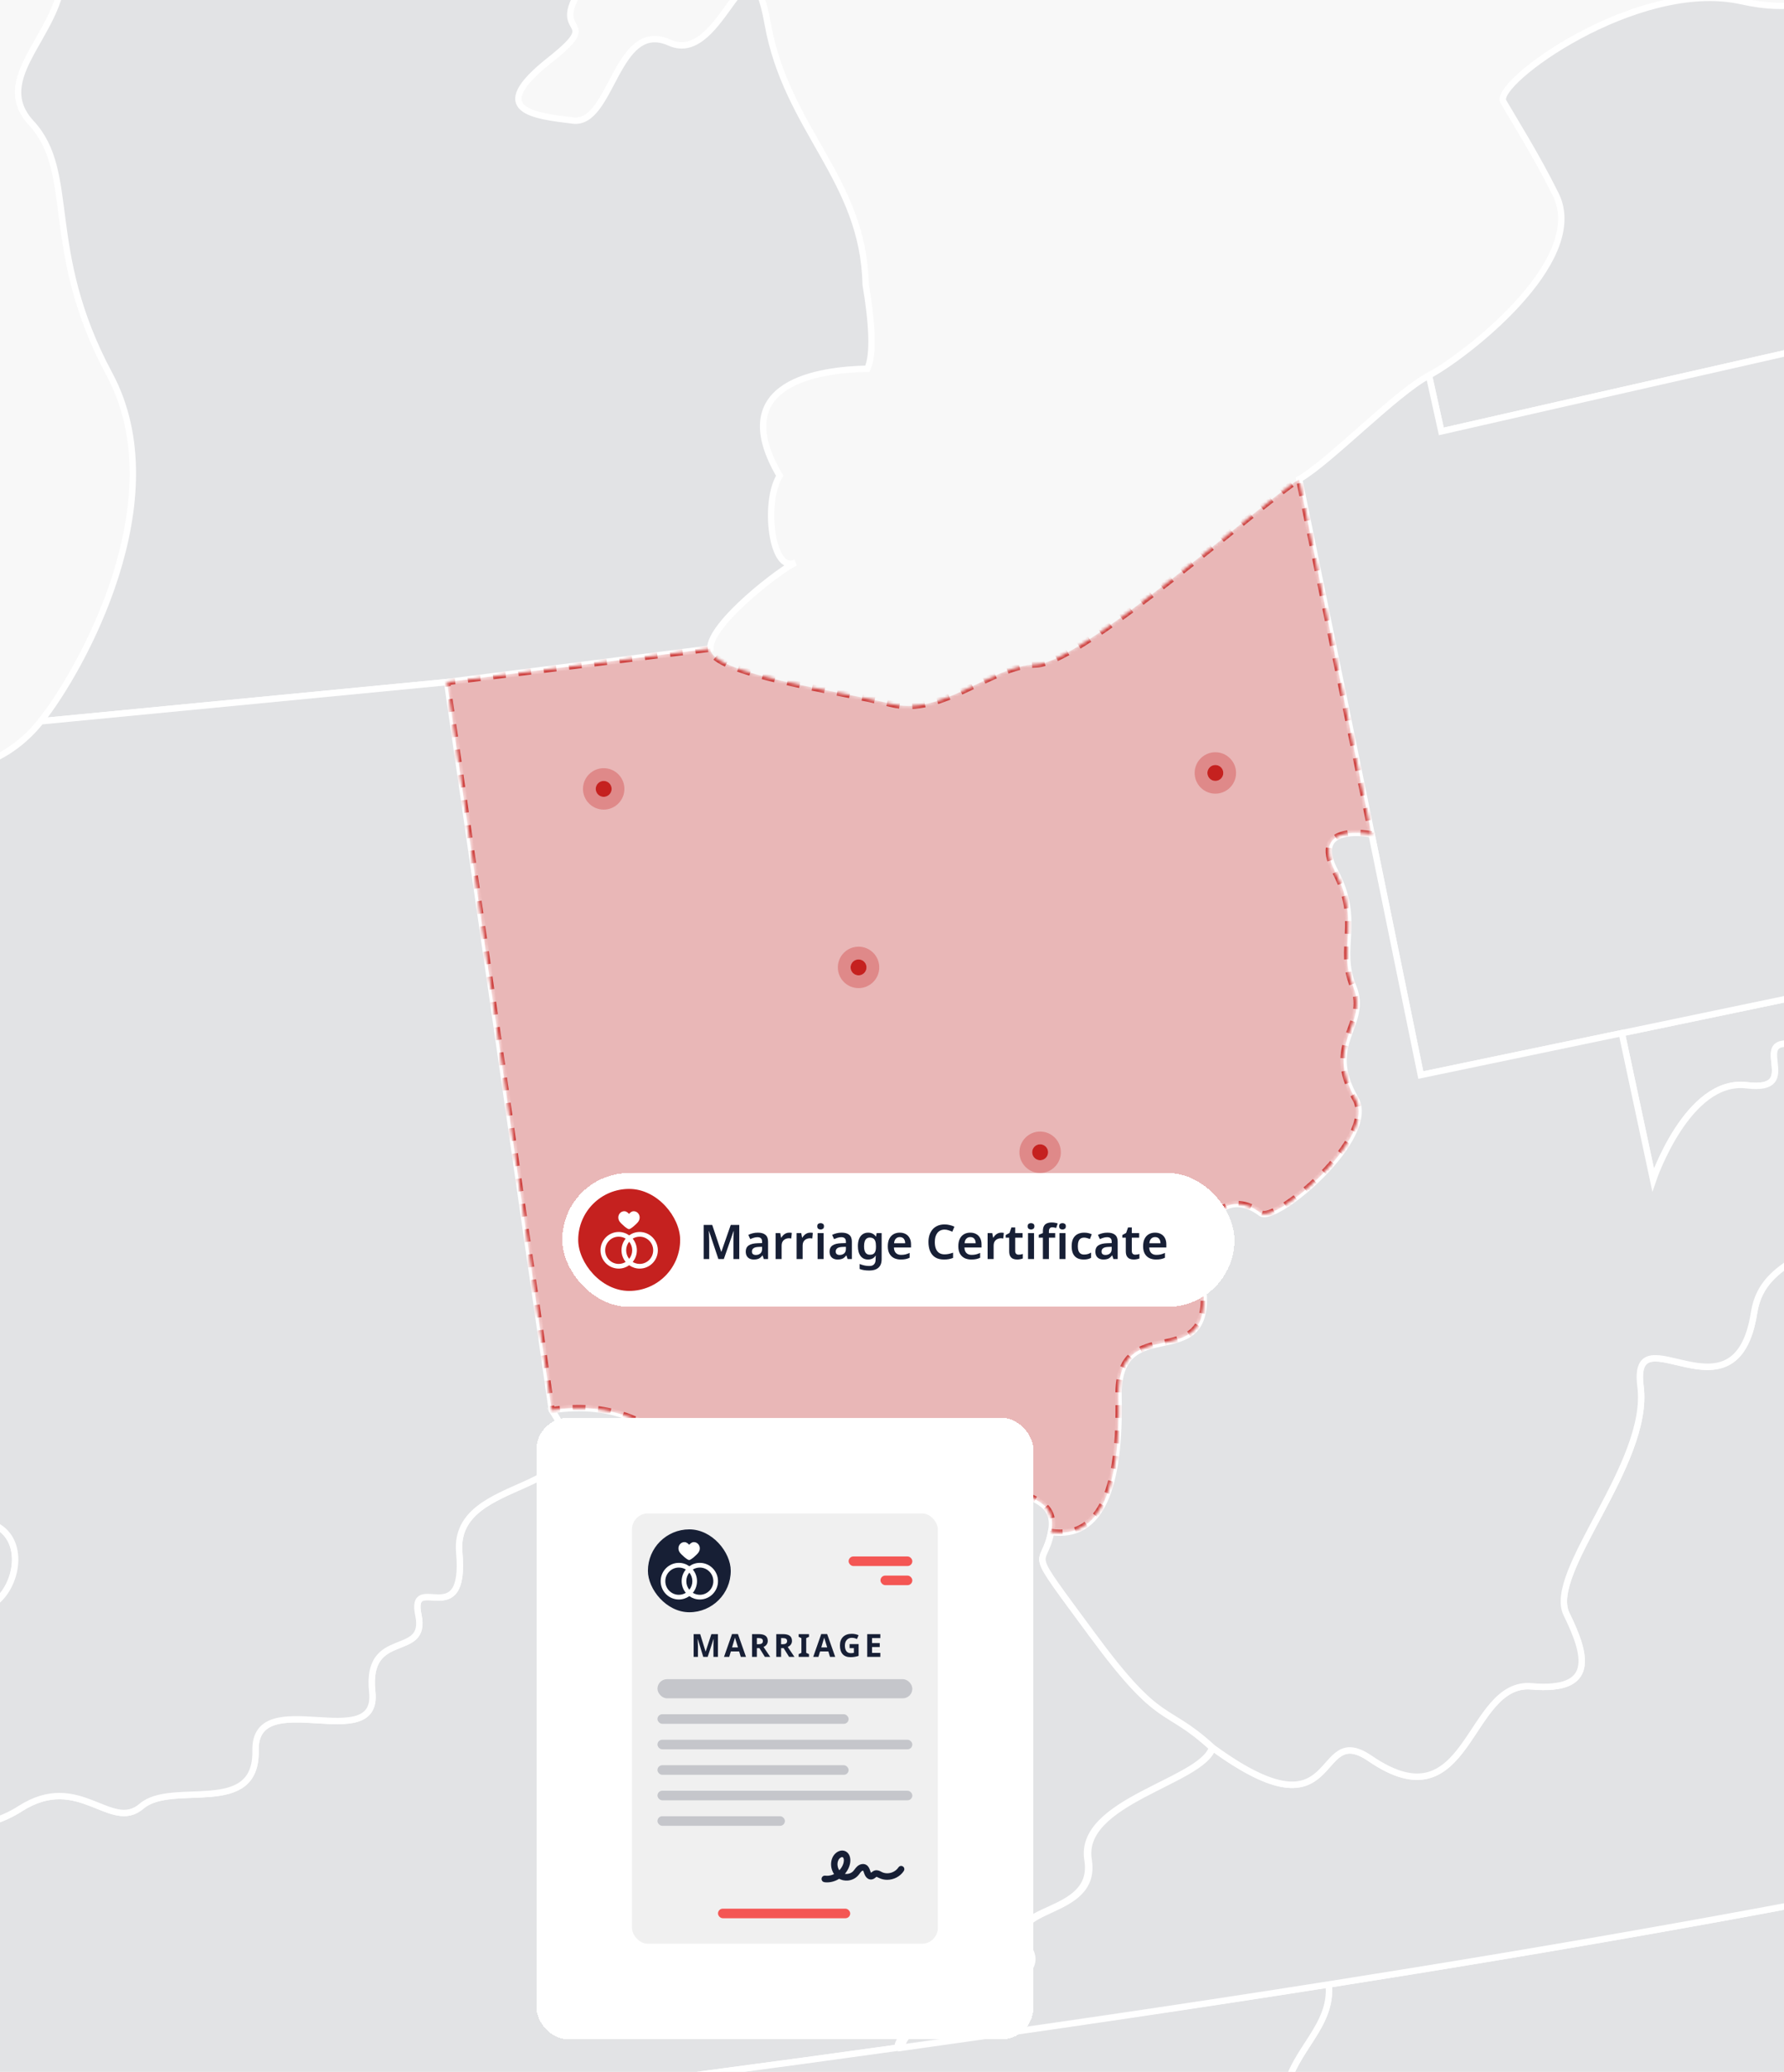 <svg width="560" height="650" viewBox="0 0 560 650" fill="none" xmlns="http://www.w3.org/2000/svg">
<g id="HERO Image - OH - Marriage" clip-path="url(#clip0_3044_39853)">
<rect width="560" height="650" fill="#F8F8F8"/>
<g id="IMG Hero" clip-path="url(#clip1_3044_39853)">
<g id="Map">
<path id="us_17" d="M342.949 512.98C321.206 483.462 327.566 493.032 329.95 480.641C332.334 468.25 318.304 471.185 311.043 460.756C303.781 450.326 296.885 458.381 291.774 466.455C286.664 474.529 274.848 457.992 260.951 467.97C247.055 477.948 245.653 452.416 233.543 463.221C221.432 474.025 212.717 436.325 173.193 442.419C192.271 470.221 141.847 461.563 144.146 487.062C146.444 512.562 128.401 492.671 131.322 506.706C134.243 520.74 114.657 510.576 116.837 530.794C119.017 551.012 79.763 528.026 80.2 549.17C80.637 570.314 54.079 558.35 44.414 566.643C34.749 574.935 24.813 555.591 6.338 567.417C-5.364 574.916 -16.269 572.29 -21.683 577.903C-19.479 588.433 -41.435 581.613 -25.957 595.837C-10.256 610.251 -46.807 610.812 -45.758 629.287C-44.708 647.762 -46.099 645.159 -67.429 636.335C-88.758 627.51 -86.303 650.583 -90.891 652.682C-88.568 658.381 -96.143 665.695 -90.473 672.938C-78.257 688.549 -115.772 685.79 -109.741 700.56C-104.92 699.477 -12.194 688.088 -12.194 688.088L-12.374 678.837C-12.374 678.837 120.636 664.912 281.639 642.452C283.15 629.662 331.303 625.102 322.213 611.192C313.123 597.281 344.383 601.935 341.362 583.489C338.342 565.042 377.158 558.963 380.459 548.315C365.332 534.442 364.715 542.497 342.949 512.98Z" fill="#171F35" fill-opacity="0.1" stroke="white" stroke-width="2"/>
<path id="us_20" d="M774.591 376.383L811.921 370.333C818.247 377.689 810.795 401.64 808.288 408.299L798.2 410.707C795.911 406.794 775.878 416.881 781.026 411.054C786.175 405.226 765.876 402.98 768.825 396.331C771.775 389.682 748.74 405.544 751.571 393.153C754.402 380.762 735.181 389.083 742.039 379.689C748.897 370.295 754.753 375.889 755.537 371.482C756.32 367.075 739.166 368.29 738.126 360.383C737.086 352.475 723.721 344.814 735.053 339.3C746.385 333.786 722.229 316.204 730.564 313.397C738.9 310.591 748.261 295.858 740.268 292.5C732.274 289.142 726.884 303.025 721.18 306.549C717.725 308.604 714.771 311.402 712.53 314.74C710.289 318.077 708.818 321.871 708.223 325.847C707.629 329.823 707.926 333.881 709.092 337.728C710.259 341.575 712.265 345.115 714.968 348.091C723.545 358.065 711.244 359.623 718.492 369.164C725.739 378.706 722.828 387.141 735.295 394.379C747.762 401.617 727.439 398.059 721.165 392.479C714.892 386.898 718.207 398.268 725.768 402.524C733.329 406.779 743.549 410.085 741.441 414.093C739.332 418.102 729.615 417.418 724.694 413.998C719.774 410.579 698.34 396.473 692.313 403.203C669.711 418.201 660.967 399.878 682.121 378.293C694.764 365.379 674.437 347.602 657.809 353.235C641.182 358.868 659.595 332.932 628.325 333.573C627.983 317.691 618.352 319.671 601.51 314.732C584.669 309.793 579.801 331.037 563.886 327.836C547.971 324.634 566.826 342.753 548.28 340.493C529.733 338.232 518.924 370.171 518.924 370.171L509.088 324.145L746.081 274.752L774.591 376.383ZM1217.23 521.908C1217.5 515.084 1215.05 508.432 1210.42 503.41C1205.79 498.389 1199.36 495.408 1192.53 495.122H1097.46C1090.63 495.408 1084.2 498.389 1079.57 503.41C1074.94 508.432 1072.49 515.084 1072.76 521.908V575.358C1072.49 582.182 1074.94 588.834 1079.57 593.856C1084.2 598.877 1090.63 601.858 1097.46 602.144H1192.57C1199.4 601.858 1205.83 598.877 1210.46 593.856C1215.09 588.834 1217.54 582.182 1217.27 575.358L1217.23 521.908Z" fill="#171F35" fill-opacity="0.1" stroke="white" stroke-width="2"/>
<path id="us_32" d="M852.906 111.74L836.506 40.252C836.506 40.252 834.554 -9.934 835.205 -21.404C835.856 -32.873 819.803 -85.415 812.703 -87.733C805.602 -90.051 803.479 -107.999 792.527 -126.284C781.575 -144.569 796.194 -162.488 787.089 -176.408C777.985 -190.329 784.14 -191.326 779.433 -205.764C766.306 -201.532 719.549 -186.553 700.998 -184.777C659.574 -180.806 658.767 -136.333 643.407 -107.058C637.081 -95.014 626.082 -84.01 630.408 -84C663.141 -83.915 621.612 -57.233 638.14 -48.233C656.848 -38.041 616.293 -39.86 621.807 -27.63C627.321 -15.4 607.416 0.866 592.285 -6.761C577.154 -14.389 579.353 7.601 546.592 0.363C513.83 -6.875 468.588 26.099 471.898 31.851C475.209 37.602 482.114 48.474 488.355 61.036C498.846 82.194 459.009 112.329 448.541 117.8L452.426 135.349C452.426 135.349 685.743 82.113 724.346 74.277C728.962 84.754 745.675 82.65 747.689 94.946C749.702 107.242 775.473 118.175 775.473 118.175L834.868 135.458C834.028 141.015 834.142 146.676 835.205 152.195C830.171 164.196 836.34 164.068 839.954 168.841C843.569 173.614 929.432 126.477 931.057 120.274C932.681 114.072 948.411 107.142 944.355 103.704C940.299 100.265 934.414 106.971 928.53 105.789C916.59 103.386 912.976 133.401 888.355 123.361C876.14 118.37 883.463 142.406 865.278 136.612C856.074 133.682 852.649 143.921 848.337 148.419C844.025 152.917 843.317 140.146 851.092 132.062L842.51 122.089L852.906 111.74Z" fill="#171F35" fill-opacity="0.1" stroke="white" stroke-width="2"/>
<path id="us_33" d="M403.581 655.817C401.206 668.412 376.424 653.067 373.48 670.967C370.535 688.867 347.092 673.494 346.166 692.676C345.24 711.859 319.095 692.562 316.929 717.074C314.763 741.585 271.397 720.645 277.187 744.976C282.976 769.307 252.599 753.853 258.023 785.578C292.741 780.938 321.887 776.635 341.213 773.42C349.054 772.109 382.351 748.785 393.508 745.252C404.664 741.718 450.832 736.807 476.536 732.979C502.239 729.151 503.427 755.563 503.427 755.563L582.485 743.376L674.959 805.369C729.353 793.681 689.815 777.752 717.908 772.314C731.415 769.711 721.945 733.032 742.172 731.293C762.4 729.555 759.721 705.818 786.607 706.155C806.08 706.397 802.641 693.061 806.873 684.588C811.104 676.115 799.677 677.702 798.034 683.011C796.391 688.321 771.813 693.242 762.931 690.344C754.05 687.447 758.657 675.446 765.373 680.594C772.088 685.742 779.435 678.542 788.421 665.144C797.407 651.746 784.774 659.493 773.584 650.478C762.395 641.464 759.056 651.21 750.132 645.563C741.208 639.916 770.117 632.041 777.365 641.588C784.612 651.134 787.115 632.849 800.285 642.001C818.166 654.406 815.816 625.853 825.01 623.426C834.205 620.999 834.713 602.082 824.901 596.554C815.089 591.026 815.877 608.195 814.248 613.956C812.619 619.717 803.144 609.786 806.108 603.906C809.071 598.026 792.634 591.487 790.582 598.582C788.531 605.678 771.765 605.136 762.49 603.564C753.214 601.992 750.579 581.779 755.366 578.597C760.153 575.415 756.639 588.233 766.655 592.46C783.548 599.584 790.369 566.861 799.673 569.317C808.977 571.772 811.902 564.221 808.696 559.001C805.49 553.782 797.027 548.662 796.847 539.856C714.288 570.542 564.969 599.29 417.06 622.614C418.37 635.698 405.97 643.217 403.581 655.817Z" fill="#171F35" fill-opacity="0.1" stroke="white" stroke-width="2"/>
<path id="us_38" d="M430.56 261.768L445.991 337.283L509.086 324.132L746.079 274.739C746.079 274.739 739.99 254.592 769.754 256.625C790.998 251.795 784.035 234.303 796.142 223.484C808.248 212.665 776.194 196.579 768.823 194.085C761.452 191.592 757.339 178.46 763.409 173.929C769.479 169.398 753.435 160.916 763 153.668C772.566 146.421 775.491 118.167 775.491 118.167C775.491 118.167 749.726 107.243 747.708 94.938C745.689 82.632 728.986 84.75 724.365 74.264C685.757 82.095 452.445 135.336 452.445 135.336L448.56 117.787C438.112 123.287 417.399 144.858 407.811 150.344L430.56 261.768Z" fill="#171F35" fill-opacity="0.1" stroke="white" stroke-width="2"/>
<path id="us_42" d="M-12.13 688.103C-12.13 688.103 -104.856 699.501 -109.677 700.575C-114.497 701.648 -124.742 707.148 -116.231 714.015C-107.72 720.883 -124.186 726.611 -118.074 744.886C-108.993 772.014 -139.626 752.385 -132.939 777.794C-128.294 795.448 -148.108 786.035 -141.269 797.794C-134.43 809.553 -156.068 819.541 -150.578 832.279C-128.204 830.688 -68.12 824.462 3.619 816.402C55.781 810.536 114.089 803.702 168.422 797.01C200.333 793.078 230.885 789.183 258.028 785.56C252.594 753.834 282.981 769.298 277.196 744.957C271.411 720.617 314.797 741.547 316.939 717.055C319.081 692.562 345.25 711.831 346.176 692.657C347.102 673.484 370.559 688.858 373.489 670.948C376.42 653.038 401.202 668.398 403.591 655.798C405.98 643.198 418.38 635.67 417.098 622.552C371.618 629.724 324.96 636.392 281.699 642.438C120.695 664.897 -12.315 678.823 -12.315 678.823L-12.13 688.103Z" fill="#171F35" fill-opacity="0.1" stroke="white" stroke-width="2"/>
<path id="us_46" d="M692.308 403.184C686.281 409.913 722.542 417.104 730.232 426.636C737.921 436.168 752.734 427.937 752.862 434.544C752.991 441.15 742.737 435.189 745.482 439.982C748.227 444.774 755.617 461.354 746.247 455.388C736.876 449.423 715.779 430.891 711.424 434.064C707.069 437.236 737.071 458.651 743.269 461.173C749.467 463.695 761.079 470.501 761.169 474.471C761.259 478.442 753.988 489.593 748.626 485.742C743.264 481.89 728.864 467.637 726.304 472.097C723.744 476.556 743.877 492.448 749.623 492.329C755.37 492.21 767.367 498.128 765.272 503.02C763.178 507.912 747.657 503.381 744.955 500.792C742.252 498.204 716.986 490.344 717.071 494.751C717.157 499.158 736.126 499.823 741.521 505.57C746.916 511.317 755.503 520.844 761.226 520.293C766.949 519.742 788.711 506.952 791.551 516.593C794.489 524.026 796.283 531.861 796.87 539.832C714.312 570.518 564.992 599.265 417.083 622.589C371.603 629.761 326.252 636.405 283.004 642.442C284.509 629.652 332.008 625.116 322.899 611.201C313.789 597.285 344.745 601.944 341.73 583.498C338.714 565.051 377.35 558.977 380.674 548.352C421.813 578.344 411.935 539.276 430.096 551.72C461.375 573.134 460.435 527.327 480.729 529.075C501.023 530.822 498.169 519.519 491.738 506.43C485.307 493.341 518.088 459.188 514.953 434.947C511.818 410.707 544.902 448.421 550.606 411.818C553.494 393.229 574.97 396.344 569.908 380.581C564.845 364.818 585.186 379.389 588.084 348.49C590.981 317.591 629.137 371.439 628.31 333.572C659.585 332.931 641.172 358.863 657.794 353.235C674.417 347.607 694.749 365.383 682.106 378.292C660.962 399.854 669.711 418.182 692.308 403.184ZM784.626 436.106C779.402 439.735 783.819 461.235 780.784 463.937C777.749 466.64 780.385 487.299 785.685 488.069C790.986 488.838 790.553 467.703 789.907 457.583C789.261 447.462 799.52 453.417 801.187 448.982C802.854 444.546 805.775 414.957 808.283 408.303L798.195 410.711C800.494 414.629 789.846 432.473 784.626 436.106Z" fill="#171F35" fill-opacity="0.1" stroke="white" stroke-width="2"/>
<path id="us_48" d="M430.556 261.754C430.556 261.754 410.87 257.788 419.129 273.48C427.388 289.172 419.694 297.265 424.752 309.495C429.81 321.724 415.254 326.996 425.469 344.725C432.508 356.922 400.231 384.017 395.762 380.583C387.213 374.034 375.421 377.467 377.743 404.743C380.066 432.019 350.548 410.442 351.109 438.264C351.669 466.086 345.861 482.946 329.946 480.628C327.571 493.01 321.197 483.449 342.945 512.967C364.692 542.484 365.49 534.419 380.683 548.325C421.822 578.318 411.943 539.249 430.105 551.693C461.384 573.108 460.444 527.3 480.738 529.048C501.032 530.796 498.177 519.492 491.747 506.403C485.316 493.314 518.096 459.161 514.962 434.92C511.827 410.68 544.911 448.394 550.615 411.791C553.502 393.202 574.979 396.318 569.916 380.555C564.853 364.791 585.195 379.362 588.092 348.463C590.989 317.564 629.145 371.412 628.319 333.545C627.977 317.664 618.345 319.644 601.504 314.705C584.663 309.765 579.795 331.009 563.88 327.808C547.965 324.607 566.82 342.726 548.273 340.465C529.727 338.205 518.918 370.144 518.918 370.144L509.082 324.118L445.991 337.269L430.556 261.754Z" fill="#171F35" fill-opacity="0.1" stroke="white" stroke-width="2"/>
<path id="us_13" d="M-213.552 210.413C-212.531 228.233 -187.431 227.72 -193.786 239.75C-200.14 251.78 -191.886 268.792 -210.94 273.803C-229.995 278.813 -249.629 288.469 -250.778 297.075C-251.927 305.68 -236.573 313.303 -237.684 323.244C-238.795 333.184 -256.149 324.939 -250.507 343.333C-244.865 361.728 -265.05 376.014 -266.964 379.357C-268.878 382.701 -276.857 444.989 -229.501 456.582C-217.347 459.555 -210.028 464.181 -208.005 483.235C-203.897 522.142 -152.148 488.312 -172.898 519.525C-204.956 567.759 -138.413 589.54 -133.844 586.8C-124.763 581.352 -115.744 598.977 -117.63 604.315C-119.515 609.653 -105.229 629.178 -112.405 633.286C-119.582 637.394 -95.436 654.763 -90.862 652.683C-86.289 650.602 -88.735 627.511 -67.401 636.335C-46.066 645.16 -44.689 647.772 -45.729 629.287C-46.769 610.803 -10.228 610.252 -25.929 595.838C-41.426 581.618 -19.47 588.438 -21.655 577.904C-23.84 567.37 -40.472 547.347 -22.277 539.316C-4.082 531.284 -12.517 507.656 -3.987 504.17C4.543 500.684 8.836 484.745 -0.534 478.999C-9.905 473.252 -10.233 457.384 -6.485 446.736L-29.254 237.694C-39.085 230.845 -54.848 192.389 -56.102 174.798L-229.809 190.898C-228.275 201.461 -214.569 192.589 -213.552 210.413Z" fill="#171F35" fill-opacity="0.1" stroke="white" stroke-width="2"/>
<path id="us_22" d="M240.982 7.486C246.962 40.85 271.055 56.219 271.729 89.251C273.724 101.124 274.38 111.226 272.276 115.676C257.743 115.975 227.394 119.684 244.753 149.282C239.629 157.314 242.108 180.224 249.721 176.496C245.361 178.339 222.797 195.555 222.958 203.482L140.32 213.983L12.795 226.284C25.684 210.136 55.444 156.677 34.366 117.452C13.289 78.227 24.259 54.205 9.845 38.641C-4.569 23.078 23.333 8.407 19.344 -13.54C15.354 -35.486 32.215 -30.552 31.051 -43.741C29.887 -56.93 47.199 -73.149 51.155 -52.086C55.111 -31.022 68.946 -43.636 65.983 -59.442C63.019 -75.248 68.951 -86.813 80.368 -88.817C91.786 -90.821 79.817 -115.242 88.442 -124.233C89.824 -125.816 91.536 -127.078 93.458 -127.929C95.38 -128.78 97.465 -129.199 99.566 -129.158C101.668 -129.117 103.735 -128.616 105.622 -127.69C107.509 -126.765 109.17 -125.437 110.489 -123.801C114.094 -119.465 139.46 -127.923 137.133 -112.877C134.806 -97.831 192.539 -110.028 184.365 -87.406C171.85 -52.779 208.326 -35.9 187.69 -10.809C167.054 14.282 192.382 3.197 172.435 18.97C152.487 34.742 167.505 36.309 179.872 37.815C192.239 39.321 193.313 5.814 210.22 13.399C227.128 20.983 235.012 -25.879 240.982 7.486ZM50.718 -204.526C25.575 -184.626 13.117 -190.539 -4.46 -187.537C-22.037 -184.536 -24.854 -151.651 -40.859 -168.283C-66.282 -194.723 -78.108 -169.29 -104.638 -198.708C-114.987 -210.187 -125.06 -180.66 -136.905 -200.693C-148.75 -220.726 -123.46 -232.694 -112.056 -235.572C-100.653 -238.45 -100.739 -260.649 -121.151 -249.483C-141.564 -238.317 -176.79 -201.158 -192.943 -183.69C-215.364 -159.445 -230.995 -191.37 -255.891 -158.614C-246.05 -151.76 -253.012 -138.02 -225.333 -137.208C-154.943 -135.123 -198.632 -116.601 -134.345 -118.8C-114.099 -119.488 -112.826 -100.752 -94.322 -101.108C-75.819 -101.465 -104.063 -75.324 -79.599 -70.565C-71.141 -68.922 -66.862 -65.768 -65.351 -61.656C-52.48 -80.819 -40.336 -133.936 -32.965 -118.22C-25.594 -102.505 -14.989 -100.961 -13.536 -115.974C-12.083 -130.987 24.245 -122.029 27.461 -137.08C30.676 -152.131 64.952 -156.353 76.583 -147.776C88.214 -139.198 98.283 -164.365 109.069 -153.427C119.854 -142.49 140.5 -153.38 137.969 -161.363C135.437 -169.347 125.521 -166.839 123.065 -179.563C120.61 -192.286 110.023 -192.519 99.532 -188.772C79.684 -166.346 68.937 -218.954 50.713 -204.526H50.718ZM-157.484 -302.49C-162.02 -308.565 -204.826 -276.445 -197.379 -271.715C-186.678 -264.89 -152.972 -296.416 -157.484 -302.49Z" fill="#171F35" fill-opacity="0.1" stroke="white" stroke-width="2"/>
<path id="us_14" d="M-0.538 479.018C8.833 484.774 4.53 500.722 -3.991 504.189C-12.511 507.656 -4.1 531.294 -22.28 539.334C-40.461 547.375 -23.852 567.394 -21.658 577.923C-16.258 572.309 -5.354 574.931 6.363 567.436C24.833 555.611 34.788 574.945 44.439 566.662C54.089 558.379 80.657 570.329 80.225 549.189C79.793 528.05 119.037 551.037 116.862 530.814C114.686 510.591 134.287 520.764 131.347 506.725C128.407 492.686 146.45 512.591 144.17 487.082C141.891 461.573 192.296 470.231 173.217 442.438L140.352 213.994L12.827 226.295C-0.048 242.419 -19.398 244.58 -29.233 237.727L-6.465 446.77C-10.226 457.403 -9.903 473.261 -0.538 479.018Z" fill="#171F35" fill-opacity="0.1" stroke="white" stroke-width="2"/>
<g id="OH">
<g id="us_35">
<mask id="path-12-inside-1_3044_39853" fill="white">
<path d="M233.55 463.222C245.66 452.398 247.066 477.945 260.958 467.971C274.85 457.998 286.652 474.487 291.781 466.456C296.911 458.425 303.788 450.351 311.05 460.757C318.311 471.163 332.346 468.256 329.957 480.642C345.872 482.96 351.699 466.09 351.12 438.278C350.54 410.466 380.062 432.033 377.754 404.757C375.446 377.482 387.253 374.048 395.773 380.597C400.247 384.031 432.519 356.941 425.48 344.74C415.269 327.01 429.826 321.739 424.763 309.509C419.7 297.279 427.385 289.191 419.14 273.495C410.895 257.798 430.567 261.768 430.567 261.768L407.813 150.363C398.228 155.844 339.37 208.158 325.283 208.443C311.197 208.728 295.666 224.904 279.689 220.824C263.713 216.745 223.096 211.406 222.94 203.48L140.301 213.98L173.166 442.424C212.724 436.331 221.429 474.05 233.55 463.222Z"/>
</mask>
<path d="M233.55 463.222C245.66 452.398 247.066 477.945 260.958 467.971C274.85 457.998 286.652 474.487 291.781 466.456C296.911 458.425 303.788 450.351 311.05 460.757C318.311 471.163 332.346 468.256 329.957 480.642C345.872 482.96 351.699 466.09 351.12 438.278C350.54 410.466 380.062 432.033 377.754 404.757C375.446 377.482 387.253 374.048 395.773 380.597C400.247 384.031 432.519 356.941 425.48 344.74C415.269 327.01 429.826 321.739 424.763 309.509C419.7 297.279 427.385 289.191 419.14 273.495C410.895 257.798 430.567 261.768 430.567 261.768L407.813 150.363C398.228 155.844 339.37 208.158 325.283 208.443C311.197 208.728 295.666 224.904 279.689 220.824C263.713 216.745 223.096 211.406 222.94 203.48L140.301 213.98L173.166 442.424C212.724 436.331 221.429 474.05 233.55 463.222Z" fill="#C5211F" fill-opacity="0.3" stroke="#C5211F" stroke-opacity="0.8" stroke-width="2" stroke-miterlimit="10" stroke-linejoin="round" stroke-dasharray="4 4" mask="url(#path-12-inside-1_3044_39853)"/>
</g>
<g id="dots">
<g id="Ellipse 502">
<circle cx="189.5" cy="247.5" r="2.5" fill="#C5211F"/>
<circle cx="189.5" cy="247.5" r="4.5" stroke="#C5211F" stroke-opacity="0.3" stroke-width="4"/>
</g>
<g id="Ellipse 503">
<circle cx="269.5" cy="303.5" r="2.5" fill="#C5211F"/>
<circle cx="269.5" cy="303.5" r="4.5" stroke="#C5211F" stroke-opacity="0.3" stroke-width="4"/>
</g>
<g id="Ellipse 504">
<circle cx="212.5" cy="384.5" r="2.5" fill="#C5211F"/>
<circle cx="212.5" cy="384.5" r="4.5" stroke="#C5211F" stroke-opacity="0.3" stroke-width="4"/>
</g>
<g id="Ellipse 505">
<circle cx="326.5" cy="361.5" r="2.5" fill="#C5211F"/>
<circle cx="326.5" cy="361.5" r="4.5" stroke="#C5211F" stroke-opacity="0.3" stroke-width="4"/>
</g>
<g id="Ellipse 506">
<circle cx="381.5" cy="242.5" r="2.5" fill="#C5211F"/>
<circle cx="381.5" cy="242.5" r="4.5" stroke="#C5211F" stroke-opacity="0.3" stroke-width="4"/>
</g>
</g>
</g>
</g>
</g>
<g id="Certificate">
<g id="Certificate button hero" filter="url(#filter0_d_3044_39853)">
<rect x="174.5" y="363" width="211" height="42" rx="21" fill="white" shape-rendering="crispEdges"/>
<g id="child-icon">
<rect x="179.5" y="368" width="32" height="32" rx="16" fill="#C5211F"/>
<g id="certificate ui icon" clip-path="url(#clip2_3044_39853)">
<g id="icon">
<g id="subicon">
<path id="Vector" d="M195.44 380.625C195.707 380.625 196.221 380.304 196.969 379.671C197.486 379.233 198.132 378.621 198.394 378.213C198.594 377.904 198.818 377.469 198.786 376.846C198.731 375.811 197.912 375 196.921 375C196.214 375 195.719 375.532 195.444 375.837C195.184 375.537 194.684 375 193.954 375C192.962 375 192.143 375.811 192.089 376.846C192.056 377.477 192.297 377.928 192.48 378.213C192.887 378.842 194.849 380.625 195.44 380.625Z" fill="white"/>
<path id="Vector_2" d="M198.794 381.508C197.568 381.508 196.431 381.899 195.5 382.564C194.569 381.899 193.432 381.508 192.206 381.508C189.06 381.508 186.5 384.086 186.5 387.254C186.5 390.422 189.06 393 192.206 393C193.432 393 194.569 392.609 195.5 391.944C196.431 392.609 197.568 393 198.794 393C201.94 393 204.5 390.422 204.5 387.254C204.5 384.086 201.94 381.508 198.794 381.508ZM195.5 389.943C194.907 389.208 194.552 388.272 194.552 387.254C194.552 386.236 194.907 385.3 195.5 384.565C196.093 385.3 196.448 386.236 196.448 387.254C196.448 388.272 196.093 389.208 195.5 389.943ZM187.964 387.254C187.964 384.898 189.867 382.982 192.206 382.982C193.007 382.982 193.756 383.207 194.396 383.596C193.579 384.591 193.088 385.866 193.088 387.254C193.088 388.642 193.579 389.917 194.396 390.911C193.756 391.301 193.007 391.526 192.206 391.526C189.867 391.526 187.964 389.61 187.964 387.254ZM198.794 391.526C197.993 391.526 197.244 391.301 196.604 390.911C197.421 389.917 197.912 388.642 197.912 387.254C197.912 385.866 197.421 384.591 196.604 383.597C197.244 383.207 197.993 382.982 198.794 382.982C201.133 382.982 203.036 384.898 203.036 387.254C203.036 389.61 201.133 391.526 198.794 391.526Z" fill="white"/>
</g>
</g>
</g>
</g>
<path id="Birth Certificate" d="M223.5 390L220.56 381.225H220.5C220.51 381.425 220.525 381.71 220.545 382.08C220.565 382.44 220.58 382.835 220.59 383.265C220.61 383.685 220.62 384.08 220.62 384.45V390H218.895V379.29H221.565L224.385 387.705H224.445L227.385 379.29H230.055V390H228.225V384.36C228.225 384.02 228.23 383.65 228.24 383.25C228.26 382.84 228.275 382.455 228.285 382.095C228.305 381.725 228.32 381.44 228.33 381.24H228.27L225.21 390H223.5ZM235.886 381.72C236.936 381.72 237.731 381.95 238.271 382.41C238.821 382.86 239.096 383.57 239.096 384.54V390H237.761L237.386 388.875H237.326C237.096 389.165 236.856 389.41 236.606 389.61C236.366 389.8 236.086 389.935 235.766 390.015C235.456 390.105 235.076 390.15 234.626 390.15C234.146 390.15 233.711 390.06 233.321 389.88C232.941 389.7 232.641 389.425 232.421 389.055C232.201 388.675 232.091 388.2 232.091 387.63C232.091 386.79 232.396 386.16 233.006 385.74C233.626 385.31 234.561 385.075 235.811 385.035L237.221 384.99V384.585C237.221 384.065 237.096 383.695 236.846 383.475C236.596 383.255 236.246 383.145 235.796 383.145C235.386 383.145 234.991 383.205 234.611 383.325C234.231 383.445 233.861 383.585 233.501 383.745L232.901 382.425C233.301 382.215 233.756 382.045 234.266 381.915C234.786 381.785 235.326 381.72 235.886 381.72ZM236.231 386.19C235.401 386.22 234.826 386.365 234.506 386.625C234.186 386.875 234.026 387.215 234.026 387.645C234.026 388.025 234.141 388.3 234.371 388.47C234.601 388.64 234.896 388.725 235.256 388.725C235.806 388.725 236.271 388.57 236.651 388.26C237.031 387.94 237.221 387.47 237.221 386.85V386.16L236.231 386.19ZM245.724 381.72C245.844 381.72 245.984 381.725 246.144 381.735C246.304 381.745 246.439 381.765 246.549 381.795L246.384 383.55C246.294 383.53 246.174 383.515 246.024 383.505C245.884 383.485 245.759 383.475 245.649 383.475C245.349 383.475 245.059 383.525 244.779 383.625C244.509 383.715 244.264 383.855 244.044 384.045C243.834 384.225 243.664 384.46 243.534 384.75C243.414 385.04 243.354 385.385 243.354 385.785V390H241.464V381.87H242.919L243.189 383.28H243.279C243.439 382.99 243.639 382.73 243.879 382.5C244.119 382.26 244.394 382.07 244.704 381.93C245.024 381.79 245.364 381.72 245.724 381.72ZM252.316 381.72C252.436 381.72 252.576 381.725 252.736 381.735C252.896 381.745 253.031 381.765 253.141 381.795L252.976 383.55C252.886 383.53 252.766 383.515 252.616 383.505C252.476 383.485 252.351 383.475 252.241 383.475C251.941 383.475 251.651 383.525 251.371 383.625C251.101 383.715 250.856 383.855 250.636 384.045C250.426 384.225 250.256 384.46 250.126 384.75C250.006 385.04 249.946 385.385 249.946 385.785V390H248.056V381.87H249.511L249.781 383.28H249.871C250.031 382.99 250.231 382.73 250.471 382.5C250.711 382.26 250.986 382.07 251.296 381.93C251.616 381.79 251.956 381.72 252.316 381.72ZM256.538 381.87V390H254.648V381.87H256.538ZM255.593 378.735C255.873 378.735 256.118 378.81 256.328 378.96C256.538 379.1 256.643 379.355 256.643 379.725C256.643 380.085 256.538 380.345 256.328 380.505C256.118 380.655 255.873 380.73 255.593 380.73C255.303 380.73 255.053 380.655 254.843 380.505C254.643 380.345 254.543 380.085 254.543 379.725C254.543 379.355 254.643 379.1 254.843 378.96C255.053 378.81 255.303 378.735 255.593 378.735ZM262.194 381.72C263.244 381.72 264.039 381.95 264.579 382.41C265.129 382.86 265.404 383.57 265.404 384.54V390H264.069L263.694 388.875H263.634C263.404 389.165 263.164 389.41 262.914 389.61C262.674 389.8 262.394 389.935 262.074 390.015C261.764 390.105 261.384 390.15 260.934 390.15C260.454 390.15 260.019 390.06 259.629 389.88C259.249 389.7 258.949 389.425 258.729 389.055C258.509 388.675 258.399 388.2 258.399 387.63C258.399 386.79 258.704 386.16 259.314 385.74C259.934 385.31 260.869 385.075 262.119 385.035L263.529 384.99V384.585C263.529 384.065 263.404 383.695 263.154 383.475C262.904 383.255 262.554 383.145 262.104 383.145C261.694 383.145 261.299 383.205 260.919 383.325C260.539 383.445 260.169 383.585 259.809 383.745L259.209 382.425C259.609 382.215 260.064 382.045 260.574 381.915C261.094 381.785 261.634 381.72 262.194 381.72ZM262.539 386.19C261.709 386.22 261.134 386.365 260.814 386.625C260.494 386.875 260.334 387.215 260.334 387.645C260.334 388.025 260.449 388.3 260.679 388.47C260.909 388.64 261.204 388.725 261.564 388.725C262.114 388.725 262.579 388.57 262.959 388.26C263.339 387.94 263.529 387.47 263.529 386.85V386.16L262.539 386.19ZM270.503 381.72C271.013 381.72 271.473 381.82 271.883 382.02C272.293 382.22 272.638 382.52 272.918 382.92H272.993L273.173 381.87H274.748V390.06C274.748 390.83 274.603 391.475 274.313 391.995C274.023 392.525 273.588 392.925 273.008 393.195C272.428 393.465 271.703 393.6 270.833 393.6C270.253 393.6 269.718 393.56 269.228 393.48C268.738 393.41 268.273 393.285 267.833 393.105V391.545C268.143 391.675 268.463 391.785 268.793 391.875C269.133 391.975 269.483 392.05 269.843 392.1C270.203 392.15 270.573 392.175 270.953 392.175C271.573 392.175 272.043 392 272.363 391.65C272.693 391.3 272.858 390.8 272.858 390.15V389.94C272.858 389.79 272.863 389.615 272.873 389.415C272.893 389.215 272.908 389.055 272.918 388.935H272.858C272.578 389.355 272.238 389.665 271.838 389.865C271.438 390.055 270.978 390.15 270.458 390.15C269.468 390.15 268.693 389.78 268.133 389.04C267.573 388.3 267.293 387.27 267.293 385.95C267.293 385.06 267.418 384.3 267.668 383.67C267.928 383.04 268.298 382.56 268.778 382.23C269.258 381.89 269.833 381.72 270.503 381.72ZM270.998 383.265C270.618 383.265 270.293 383.37 270.023 383.58C269.763 383.78 269.563 384.08 269.423 384.48C269.293 384.88 269.228 385.38 269.228 385.98C269.228 386.86 269.378 387.525 269.678 387.975C269.978 388.425 270.428 388.65 271.028 388.65C271.368 388.65 271.658 388.61 271.898 388.53C272.138 388.44 272.333 388.3 272.483 388.11C272.643 387.91 272.763 387.66 272.843 387.36C272.923 387.05 272.963 386.68 272.963 386.25V385.965C272.963 385.315 272.893 384.795 272.753 384.405C272.613 384.005 272.398 383.715 272.108 383.535C271.828 383.355 271.458 383.265 270.998 383.265ZM280.432 381.72C281.162 381.72 281.787 381.87 282.307 382.17C282.837 382.46 283.247 382.88 283.537 383.43C283.827 383.97 283.972 384.63 283.972 385.41V386.37H278.602C278.622 387.11 278.827 387.685 279.217 388.095C279.607 388.495 280.147 388.695 280.837 388.695C281.367 388.695 281.837 388.645 282.247 388.545C282.667 388.435 283.097 388.28 283.537 388.08V389.595C283.137 389.785 282.722 389.925 282.292 390.015C281.862 390.105 281.347 390.15 280.747 390.15C279.957 390.15 279.252 390 278.632 389.7C278.022 389.39 277.542 388.925 277.192 388.305C276.852 387.685 276.682 386.915 276.682 385.995C276.682 385.065 276.837 384.285 277.147 383.655C277.467 383.015 277.907 382.535 278.467 382.215C279.027 381.885 279.682 381.72 280.432 381.72ZM280.432 383.115C279.932 383.115 279.522 383.28 279.202 383.61C278.892 383.93 278.707 384.41 278.647 385.05H282.142C282.142 384.67 282.077 384.335 281.947 384.045C281.827 383.755 281.642 383.53 281.392 383.37C281.142 383.2 280.822 383.115 280.432 383.115ZM294.515 380.76C294.025 380.76 293.59 380.85 293.21 381.03C292.83 381.21 292.505 381.47 292.235 381.81C291.975 382.15 291.775 382.56 291.635 383.04C291.505 383.52 291.44 384.06 291.44 384.66C291.44 385.47 291.55 386.165 291.77 386.745C291.99 387.315 292.325 387.755 292.775 388.065C293.235 388.375 293.81 388.53 294.5 388.53C294.96 388.53 295.4 388.485 295.82 388.395C296.25 388.295 296.7 388.165 297.17 388.005V389.64C296.73 389.82 296.285 389.95 295.835 390.03C295.395 390.11 294.885 390.15 294.305 390.15C293.205 390.15 292.295 389.925 291.575 389.475C290.855 389.015 290.32 388.375 289.97 387.555C289.62 386.725 289.445 385.755 289.445 384.645C289.445 383.835 289.555 383.095 289.775 382.425C290.005 381.755 290.33 381.175 290.75 380.685C291.18 380.195 291.71 379.815 292.34 379.545C292.97 379.275 293.695 379.14 294.515 379.14C295.055 379.14 295.585 379.205 296.105 379.335C296.635 379.455 297.13 379.625 297.59 379.845L296.93 381.42C296.55 381.25 296.155 381.1 295.745 380.97C295.345 380.83 294.935 380.76 294.515 380.76ZM302.566 381.72C303.296 381.72 303.921 381.87 304.441 382.17C304.971 382.46 305.381 382.88 305.671 383.43C305.961 383.97 306.106 384.63 306.106 385.41V386.37H300.736C300.756 387.11 300.961 387.685 301.351 388.095C301.741 388.495 302.281 388.695 302.971 388.695C303.501 388.695 303.971 388.645 304.381 388.545C304.801 388.435 305.231 388.28 305.671 388.08V389.595C305.271 389.785 304.856 389.925 304.426 390.015C303.996 390.105 303.481 390.15 302.881 390.15C302.091 390.15 301.386 390 300.766 389.7C300.156 389.39 299.676 388.925 299.326 388.305C298.986 387.685 298.816 386.915 298.816 385.995C298.816 385.065 298.971 384.285 299.281 383.655C299.601 383.015 300.041 382.535 300.601 382.215C301.161 381.885 301.816 381.72 302.566 381.72ZM302.566 383.115C302.066 383.115 301.656 383.28 301.336 383.61C301.026 383.93 300.841 384.41 300.781 385.05H304.276C304.276 384.67 304.211 384.335 304.081 384.045C303.961 383.755 303.776 383.53 303.526 383.37C303.276 383.2 302.956 383.115 302.566 383.115ZM312.272 381.72C312.392 381.72 312.532 381.725 312.692 381.735C312.852 381.745 312.987 381.765 313.097 381.795L312.932 383.55C312.842 383.53 312.722 383.515 312.572 383.505C312.432 383.485 312.307 383.475 312.197 383.475C311.897 383.475 311.607 383.525 311.327 383.625C311.057 383.715 310.812 383.855 310.592 384.045C310.382 384.225 310.212 384.46 310.082 384.75C309.962 385.04 309.902 385.385 309.902 385.785V390H308.012V381.87H309.467L309.737 383.28H309.827C309.987 382.99 310.187 382.73 310.427 382.5C310.667 382.26 310.942 382.07 311.252 381.93C311.572 381.79 311.912 381.72 312.272 381.72ZM317.754 388.635C317.994 388.635 318.224 388.615 318.444 388.575C318.664 388.525 318.869 388.47 319.059 388.41V389.82C318.859 389.91 318.599 389.985 318.279 390.045C317.959 390.115 317.624 390.15 317.274 390.15C316.814 390.15 316.394 390.075 316.014 389.925C315.644 389.765 315.344 389.495 315.114 389.115C314.894 388.735 314.784 388.205 314.784 387.525V383.295H313.689V382.47L314.889 381.81L315.489 380.085H316.674V381.87H318.984V383.295H316.674V387.51C316.674 387.89 316.774 388.175 316.974 388.365C317.174 388.545 317.434 388.635 317.754 388.635ZM322.587 381.87V390H320.697V381.87H322.587ZM321.642 378.735C321.922 378.735 322.167 378.81 322.377 378.96C322.587 379.1 322.692 379.355 322.692 379.725C322.692 380.085 322.587 380.345 322.377 380.505C322.167 380.655 321.922 380.73 321.642 380.73C321.352 380.73 321.102 380.655 320.892 380.505C320.692 380.345 320.592 380.085 320.592 379.725C320.592 379.355 320.692 379.1 320.892 378.96C321.102 378.81 321.352 378.735 321.642 378.735ZM329.219 383.295H327.254V390H325.364V383.295H324.059V382.395L325.364 381.855V381.3C325.364 380.6 325.474 380.05 325.694 379.65C325.914 379.25 326.234 378.965 326.654 378.795C327.074 378.615 327.569 378.525 328.139 378.525C328.539 378.525 328.899 378.56 329.219 378.63C329.539 378.69 329.804 378.76 330.014 378.84L329.534 380.25C329.364 380.2 329.174 380.155 328.964 380.115C328.764 380.065 328.544 380.04 328.304 380.04C327.944 380.04 327.679 380.155 327.509 380.385C327.339 380.615 327.254 380.935 327.254 381.345V381.87H329.219V383.295ZM332.459 381.87V390H330.569V381.87H332.459ZM331.514 378.735C331.794 378.735 332.039 378.81 332.249 378.96C332.459 379.1 332.564 379.355 332.564 379.725C332.564 380.085 332.459 380.345 332.249 380.505C332.039 380.655 331.794 380.73 331.514 380.73C331.224 380.73 330.974 380.655 330.764 380.505C330.564 380.345 330.464 380.085 330.464 379.725C330.464 379.355 330.564 379.1 330.764 378.96C330.974 378.81 331.224 378.735 331.514 378.735ZM338.162 390.15C337.392 390.15 336.722 390.005 336.152 389.715C335.592 389.415 335.157 388.96 334.847 388.35C334.547 387.73 334.397 386.94 334.397 385.98C334.397 384.98 334.562 384.17 334.892 383.55C335.232 382.92 335.697 382.46 336.287 382.17C336.877 381.87 337.552 381.72 338.312 381.72C338.822 381.72 339.277 381.77 339.677 381.87C340.077 381.97 340.417 382.09 340.697 382.23L340.142 383.715C339.832 383.595 339.522 383.495 339.212 383.415C338.902 383.325 338.602 383.28 338.312 383.28C337.862 383.28 337.487 383.38 337.187 383.58C336.897 383.78 336.682 384.08 336.542 384.48C336.402 384.87 336.332 385.365 336.332 385.965C336.332 386.545 336.402 387.03 336.542 387.42C336.692 387.81 336.912 388.105 337.202 388.305C337.492 388.495 337.852 388.59 338.282 388.59C338.742 388.59 339.147 388.535 339.497 388.425C339.847 388.315 340.177 388.165 340.487 387.975V389.61C340.177 389.8 339.842 389.935 339.482 390.015C339.132 390.105 338.692 390.15 338.162 390.15ZM345.632 381.72C346.682 381.72 347.477 381.95 348.017 382.41C348.567 382.86 348.842 383.57 348.842 384.54V390H347.507L347.132 388.875H347.072C346.842 389.165 346.602 389.41 346.352 389.61C346.112 389.8 345.832 389.935 345.512 390.015C345.202 390.105 344.822 390.15 344.372 390.15C343.892 390.15 343.457 390.06 343.067 389.88C342.687 389.7 342.387 389.425 342.167 389.055C341.947 388.675 341.837 388.2 341.837 387.63C341.837 386.79 342.142 386.16 342.752 385.74C343.372 385.31 344.307 385.075 345.557 385.035L346.967 384.99V384.585C346.967 384.065 346.842 383.695 346.592 383.475C346.342 383.255 345.992 383.145 345.542 383.145C345.132 383.145 344.737 383.205 344.357 383.325C343.977 383.445 343.607 383.585 343.247 383.745L342.647 382.425C343.047 382.215 343.502 382.045 344.012 381.915C344.532 381.785 345.072 381.72 345.632 381.72ZM345.977 386.19C345.147 386.22 344.572 386.365 344.252 386.625C343.932 386.875 343.772 387.215 343.772 387.645C343.772 388.025 343.887 388.3 344.117 388.47C344.347 388.64 344.642 388.725 345.002 388.725C345.552 388.725 346.017 388.57 346.397 388.26C346.777 387.94 346.967 387.47 346.967 386.85V386.16L345.977 386.19ZM354.36 388.635C354.6 388.635 354.83 388.615 355.05 388.575C355.27 388.525 355.475 388.47 355.665 388.41V389.82C355.465 389.91 355.205 389.985 354.885 390.045C354.565 390.115 354.23 390.15 353.88 390.15C353.42 390.15 353 390.075 352.62 389.925C352.25 389.765 351.95 389.495 351.72 389.115C351.5 388.735 351.39 388.205 351.39 387.525V383.295H350.295V382.47L351.495 381.81L352.095 380.085H353.28V381.87H355.59V383.295H353.28V387.51C353.28 387.89 353.38 388.175 353.58 388.365C353.78 388.545 354.04 388.635 354.36 388.635ZM360.574 381.72C361.304 381.72 361.929 381.87 362.449 382.17C362.979 382.46 363.389 382.88 363.679 383.43C363.969 383.97 364.114 384.63 364.114 385.41V386.37H358.744C358.764 387.11 358.969 387.685 359.359 388.095C359.749 388.495 360.289 388.695 360.979 388.695C361.509 388.695 361.979 388.645 362.389 388.545C362.809 388.435 363.239 388.28 363.679 388.08V389.595C363.279 389.785 362.864 389.925 362.434 390.015C362.004 390.105 361.489 390.15 360.889 390.15C360.099 390.15 359.394 390 358.774 389.7C358.164 389.39 357.684 388.925 357.334 388.305C356.994 387.685 356.824 386.915 356.824 385.995C356.824 385.065 356.979 384.285 357.289 383.655C357.609 383.015 358.049 382.535 358.609 382.215C359.169 381.885 359.824 381.72 360.574 381.72ZM360.574 383.115C360.074 383.115 359.664 383.28 359.344 383.61C359.034 383.93 358.849 384.41 358.789 385.05H362.284C362.284 384.67 362.219 384.335 362.089 384.045C361.969 383.755 361.784 383.53 361.534 383.37C361.284 383.2 360.964 383.115 360.574 383.115Z" fill="#171F35"/>
</g>
<g id="Certificate icon hero" filter="url(#filter1_dddddd_3044_39853)">
<rect x="202" y="425" width="156" height="195" rx="10" fill="white" shape-rendering="crispEdges"/>
<g id="Certificate-birth">
<rect id="bg" x="232" y="455" width="96" height="135" rx="5" fill="#F0F0F0"/>
<g id="new">
<rect x="237" y="460" width="26" height="26" rx="13" fill="#171F35"/>
<g id="certificate ui icon_2" clip-path="url(#clip3_3044_39853)">
<g id="icon_2">
<g id="subicon_2">
<path id="Vector_3" d="M249.94 469.625C250.207 469.625 250.721 469.304 251.469 468.671C251.986 468.233 252.632 467.621 252.894 467.213C253.094 466.904 253.318 466.469 253.286 465.846C253.231 464.811 252.412 464 251.421 464C250.714 464 250.219 464.532 249.944 464.837C249.684 464.537 249.184 464 248.454 464C247.462 464 246.643 464.811 246.589 465.846C246.556 466.477 246.797 466.928 246.98 467.213C247.387 467.842 249.349 469.625 249.94 469.625Z" fill="white"/>
<path id="Vector_4" d="M253.294 470.508C252.068 470.508 250.931 470.899 250 471.564C249.069 470.899 247.932 470.508 246.706 470.508C243.56 470.508 241 473.086 241 476.254C241 479.422 243.56 482 246.706 482C247.932 482 249.069 481.609 250 480.944C250.931 481.609 252.068 482 253.294 482C256.44 482 259 479.422 259 476.254C259 473.086 256.44 470.508 253.294 470.508ZM250 478.943C249.407 478.208 249.052 477.272 249.052 476.254C249.052 475.236 249.407 474.3 250 473.565C250.593 474.3 250.948 475.236 250.948 476.254C250.948 477.272 250.593 478.208 250 478.943ZM242.464 476.254C242.464 473.898 244.367 471.982 246.706 471.982C247.507 471.982 248.256 472.207 248.896 472.596C248.079 473.591 247.588 474.866 247.588 476.254C247.588 477.642 248.079 478.917 248.896 479.911C248.256 480.301 247.507 480.526 246.706 480.526C244.367 480.526 242.464 478.61 242.464 476.254ZM253.294 480.526C252.493 480.526 251.744 480.301 251.104 479.911C251.921 478.917 252.412 477.642 252.412 476.254C252.412 474.866 251.921 473.591 251.104 472.597C251.744 472.207 252.493 471.982 253.294 471.982C255.633 471.982 257.536 473.898 257.536 476.254C257.536 478.61 255.633 480.526 253.294 480.526Z" fill="white"/>
</g>
</g>
</g>
</g>
<g id="Frame 39566">
<rect id="Rectangle 486" x="300" y="468.5" width="20" height="3" rx="1.5" fill="#F45654"/>
<rect id="Rectangle 487" x="310" y="474.5" width="10" height="3" rx="1.5" fill="#F45654"/>
</g>
<g id="Frame 39567" opacity="0.2">
<rect id="Rectangle 480" x="240" y="507" width="80" height="6" rx="3" fill="#171F35"/>
<rect id="Rectangle 481" x="240" y="518" width="60" height="3" rx="1.5" fill="#171F35"/>
<rect id="Rectangle 482" x="240" y="526" width="80" height="3" rx="1.5" fill="#171F35"/>
<rect id="Rectangle 483" x="240" y="534" width="60" height="3" rx="1.5" fill="#171F35"/>
<rect id="Rectangle 484" x="240" y="542" width="80" height="3" rx="1.5" fill="#171F35"/>
<rect id="Rectangle 485" x="240" y="550" width="40" height="3" rx="1.5" fill="#171F35"/>
</g>
<path id="Marriage" d="M254.373 500L252.654 494.399H252.61C252.672 495.539 252.703 496.299 252.703 496.68V500H251.351V492.861H253.411L255.101 498.32H255.13L256.922 492.861H258.982V500H257.571V496.621C257.571 496.462 257.573 496.278 257.576 496.069C257.583 495.861 257.605 495.308 257.645 494.409H257.601L255.76 500H254.373ZM266.154 500L265.637 498.301H263.034L262.517 500H260.886L263.405 492.832H265.256L267.785 500H266.154ZM265.275 497.031C264.797 495.492 264.527 494.621 264.465 494.419C264.406 494.217 264.364 494.058 264.338 493.94C264.23 494.357 263.923 495.387 263.415 497.031H265.275ZM271.202 496.03H271.69C272.169 496.03 272.522 495.951 272.75 495.791C272.978 495.632 273.092 495.381 273.092 495.039C273.092 494.701 272.975 494.46 272.74 494.316C272.509 494.173 272.149 494.102 271.661 494.102H271.202V496.03ZM271.202 497.261V500H269.688V492.861H271.769C272.739 492.861 273.456 493.039 273.922 493.394C274.387 493.745 274.62 494.281 274.62 495C274.62 495.42 274.505 495.794 274.273 496.123C274.042 496.449 273.715 496.704 273.292 496.89L275.392 500H273.712L272.008 497.261H271.202ZM278.804 496.03H279.292C279.771 496.03 280.124 495.951 280.352 495.791C280.579 495.632 280.693 495.381 280.693 495.039C280.693 494.701 280.576 494.46 280.342 494.316C280.111 494.173 279.751 494.102 279.263 494.102H278.804V496.03ZM278.804 497.261V500H277.29V492.861H279.37C280.34 492.861 281.058 493.039 281.523 493.394C281.989 493.745 282.222 494.281 282.222 495C282.222 495.42 282.106 495.794 281.875 496.123C281.644 496.449 281.317 496.704 280.894 496.89L282.993 500H281.313L279.609 497.261H278.804ZM287.562 500H284.315V499.141L285.185 498.74V494.121L284.315 493.721V492.861H287.562V493.721L286.693 494.121V498.74L287.562 499.141V500ZM294.158 500L293.641 498.301H291.038L290.521 500H288.89L291.409 492.832H293.26L295.789 500H294.158ZM293.279 497.031C292.801 495.492 292.531 494.621 292.469 494.419C292.41 494.217 292.368 494.058 292.342 493.94C292.234 494.357 291.927 495.387 291.419 497.031H293.279ZM300.305 495.991H303.137V499.692C302.678 499.842 302.245 499.946 301.838 500.005C301.434 500.067 301.021 500.098 300.598 500.098C299.52 500.098 298.697 499.782 298.127 499.15C297.561 498.516 297.277 497.606 297.277 496.421C297.277 495.269 297.606 494.37 298.264 493.726C298.924 493.081 299.839 492.759 301.008 492.759C301.74 492.759 302.447 492.905 303.127 493.198L302.624 494.409C302.103 494.149 301.561 494.019 300.998 494.019C300.344 494.019 299.82 494.238 299.426 494.678C299.032 495.117 298.835 495.708 298.835 496.45C298.835 497.225 298.993 497.817 299.309 498.228C299.628 498.634 300.09 498.838 300.695 498.838C301.011 498.838 301.332 498.805 301.657 498.74V497.251H300.305V495.991ZM309.952 500H305.841V492.861H309.952V494.102H307.354V495.669H309.771V496.909H307.354V498.75H309.952V500Z" fill="#171F35"/>
<g id="signature 2">
<path id="Vector_5" fill-rule="evenodd" clip-rule="evenodd" d="M316.773 566.165C316.54 566.004 316.216 566.057 316.061 566.313C314.819 568.207 312.192 568.947 310.199 567.952C310.134 567.925 310.082 567.885 310.018 567.858C309.565 567.616 308.996 567.321 308.361 567.495C308.012 567.589 307.753 567.804 307.52 567.979C307.326 568.14 307.158 568.275 307.016 568.275C306.757 568.288 306.498 567.872 306.369 567.482C306.343 567.415 306.317 567.347 306.304 567.28C306.123 566.729 305.903 566.057 305.295 565.695C304.544 565.251 303.625 565.574 303.043 566.098C302.732 566.367 302.499 566.689 302.267 566.998C302.111 567.2 301.969 567.388 301.827 567.549C300.856 568.611 299.2 568.893 297.919 568.302C298.902 567.374 299.601 566.219 299.911 564.956C300.222 563.692 300.041 562.12 298.902 561.489C298.32 561.166 297.621 561.166 296.935 561.515C296.366 561.811 295.848 562.308 295.525 562.9C295.02 563.84 294.865 564.969 295.098 566.098C295.279 566.944 295.654 567.71 296.185 568.315C295.098 568.973 293.83 569.296 292.587 569.135C292.303 569.094 292.044 569.296 292.005 569.592C291.966 569.887 292.16 570.156 292.445 570.196C292.717 570.237 292.975 570.25 293.247 570.25C294.541 570.25 295.848 569.833 297.013 569.041C297.802 569.538 298.76 569.766 299.743 569.672C300.843 569.565 301.852 569.081 302.564 568.302C302.758 568.1 302.914 567.885 303.069 567.67C303.276 567.388 303.47 567.132 303.703 566.917C304.014 566.649 304.479 566.461 304.777 566.635C305.049 566.797 305.178 567.2 305.32 567.643C305.346 567.71 305.372 567.791 305.398 567.858C305.722 568.799 306.317 569.35 307.003 569.35H307.08C307.546 569.323 307.883 569.054 308.154 568.826C308.323 568.691 308.478 568.557 308.62 568.53C308.879 568.463 309.203 568.637 309.552 568.812C309.617 568.852 309.681 568.879 309.746 568.906C310.484 569.269 311.286 569.444 312.101 569.444C313.965 569.444 315.854 568.517 316.902 566.904C317.07 566.662 317.018 566.326 316.773 566.165ZM297.026 567.683C295.978 566.608 295.68 564.754 296.405 563.424C296.728 562.819 297.375 562.322 297.957 562.322C298.113 562.322 298.255 562.362 298.397 562.429C299.044 562.792 299.109 563.854 298.902 564.687C298.617 565.856 297.932 566.904 297.026 567.683Z" fill="#171F35" stroke="#171F35"/>
</g>
<rect id="Rectangle 485_2" x="259" y="579" width="41.5" height="3" rx="1.5" fill="#F45654"/>
</g>
</g>
</g>
</g>
<defs>
<filter id="filter0_d_3044_39853" x="166.5" y="358" width="231" height="62" filterUnits="userSpaceOnUse" color-interpolation-filters="sRGB">
<feFlood flood-opacity="0" result="BackgroundImageFix"/>
<feColorMatrix in="SourceAlpha" type="matrix" values="0 0 0 0 0 0 0 0 0 0 0 0 0 0 0 0 0 0 127 0" result="hardAlpha"/>
<feOffset dx="2" dy="5"/>
<feGaussianBlur stdDeviation="5"/>
<feComposite in2="hardAlpha" operator="out"/>
<feColorMatrix type="matrix" values="0 0 0 0 0 0 0 0 0 0 0 0 0 0 0 0 0 0 0.05 0"/>
<feBlend mode="normal" in2="BackgroundImageFix" result="effect1_dropShadow_3044_39853"/>
<feBlend mode="normal" in="SourceGraphic" in2="effect1_dropShadow_3044_39853" result="shape"/>
</filter>
<filter id="filter1_dddddd_3044_39853" x="108.474" y="361.474" width="303.053" height="342.053" filterUnits="userSpaceOnUse" color-interpolation-filters="sRGB">
<feFlood flood-opacity="0" result="BackgroundImageFix"/>
<feColorMatrix in="SourceAlpha" type="matrix" values="0 0 0 0 0 0 0 0 0 0 0 0 0 0 0 0 0 0 127 0" result="hardAlpha"/>
<feMorphology radius="2.5" operator="erode" in="SourceAlpha" result="effect1_dropShadow_3044_39853"/>
<feOffset dy="3"/>
<feGaussianBlur stdDeviation="1.35"/>
<feComposite in2="hardAlpha" operator="out"/>
<feColorMatrix type="matrix" values="0 0 0 0 0 0 0 0 0 0 0 0 0 0 0 0 0 0 0.05 0"/>
<feBlend mode="normal" in2="BackgroundImageFix" result="effect1_dropShadow_3044_39853"/>
<feColorMatrix in="SourceAlpha" type="matrix" values="0 0 0 0 0 0 0 0 0 0 0 0 0 0 0 0 0 0 127 0" result="hardAlpha"/>
<feMorphology radius="2.5" operator="erode" in="SourceAlpha" result="effect2_dropShadow_3044_39853"/>
<feOffset dx="-20" dy="10"/>
<feGaussianBlur stdDeviation="38.013"/>
<feComposite in2="hardAlpha" operator="out"/>
<feColorMatrix type="matrix" values="0 0 0 0 0.071 0 0 0 0 0.071 0 0 0 0 0.071 0 0 0 0.024 0"/>
<feBlend mode="normal" in2="effect1_dropShadow_3044_39853" result="effect2_dropShadow_3044_39853"/>
<feColorMatrix in="SourceAlpha" type="matrix" values="0 0 0 0 0 0 0 0 0 0 0 0 0 0 0 0 0 0 127 0" result="hardAlpha"/>
<feMorphology radius="2" operator="erode" in="SourceAlpha" result="effect3_dropShadow_3044_39853"/>
<feOffset dx="-7.868" dy="3.934"/>
<feGaussianBlur stdDeviation="14.954"/>
<feComposite in2="hardAlpha" operator="out"/>
<feColorMatrix type="matrix" values="0 0 0 0 0.071 0 0 0 0 0.071 0 0 0 0 0.071 0 0 0 0.024 0"/>
<feBlend mode="normal" in2="effect2_dropShadow_3044_39853" result="effect3_dropShadow_3044_39853"/>
<feColorMatrix in="SourceAlpha" type="matrix" values="0 0 0 0 0 0 0 0 0 0 0 0 0 0 0 0 0 0 127 0" result="hardAlpha"/>
<feMorphology radius="1.5" operator="erode" in="SourceAlpha" result="effect4_dropShadow_3044_39853"/>
<feOffset dx="-3.544" dy="1.772"/>
<feGaussianBlur stdDeviation="6.737"/>
<feComposite in2="hardAlpha" operator="out"/>
<feColorMatrix type="matrix" values="0 0 0 0 0.071 0 0 0 0 0.071 0 0 0 0 0.071 0 0 0 0.024 0"/>
<feBlend mode="normal" in2="effect3_dropShadow_3044_39853" result="effect4_dropShadow_3044_39853"/>
<feColorMatrix in="SourceAlpha" type="matrix" values="0 0 0 0 0 0 0 0 0 0 0 0 0 0 0 0 0 0 127 0" result="hardAlpha"/>
<feMorphology radius="1" operator="erode" in="SourceAlpha" result="effect5_dropShadow_3044_39853"/>
<feOffset dx="-1.614" dy="0.807"/>
<feGaussianBlur stdDeviation="3.068"/>
<feComposite in2="hardAlpha" operator="out"/>
<feColorMatrix type="matrix" values="0 0 0 0 0.071 0 0 0 0 0.071 0 0 0 0 0.071 0 0 0 0.024 0"/>
<feBlend mode="normal" in2="effect4_dropShadow_3044_39853" result="effect5_dropShadow_3044_39853"/>
<feColorMatrix in="SourceAlpha" type="matrix" values="0 0 0 0 0 0 0 0 0 0 0 0 0 0 0 0 0 0 127 0" result="hardAlpha"/>
<feMorphology radius="0.5" operator="erode" in="SourceAlpha" result="effect6_dropShadow_3044_39853"/>
<feOffset dx="-0.593" dy="0.296"/>
<feGaussianBlur stdDeviation="1.127"/>
<feComposite in2="hardAlpha" operator="out"/>
<feColorMatrix type="matrix" values="0 0 0 0 0.071 0 0 0 0 0.071 0 0 0 0 0.071 0 0 0 0.03 0"/>
<feBlend mode="normal" in2="effect5_dropShadow_3044_39853" result="effect6_dropShadow_3044_39853"/>
<feBlend mode="normal" in="SourceGraphic" in2="effect6_dropShadow_3044_39853" result="shape"/>
</filter>
<clipPath id="clip0_3044_39853">
<rect width="560" height="650" fill="white"/>
</clipPath>
<clipPath id="clip1_3044_39853">
<rect width="623" height="650" fill="white" transform="translate(-63)"/>
</clipPath>
<clipPath id="clip2_3044_39853">
<rect width="20" height="20" fill="white" transform="translate(185.5 374)"/>
</clipPath>
<clipPath id="clip3_3044_39853">
<rect width="20" height="20" fill="white" transform="translate(240 463)"/>
</clipPath>
</defs>
</svg>
